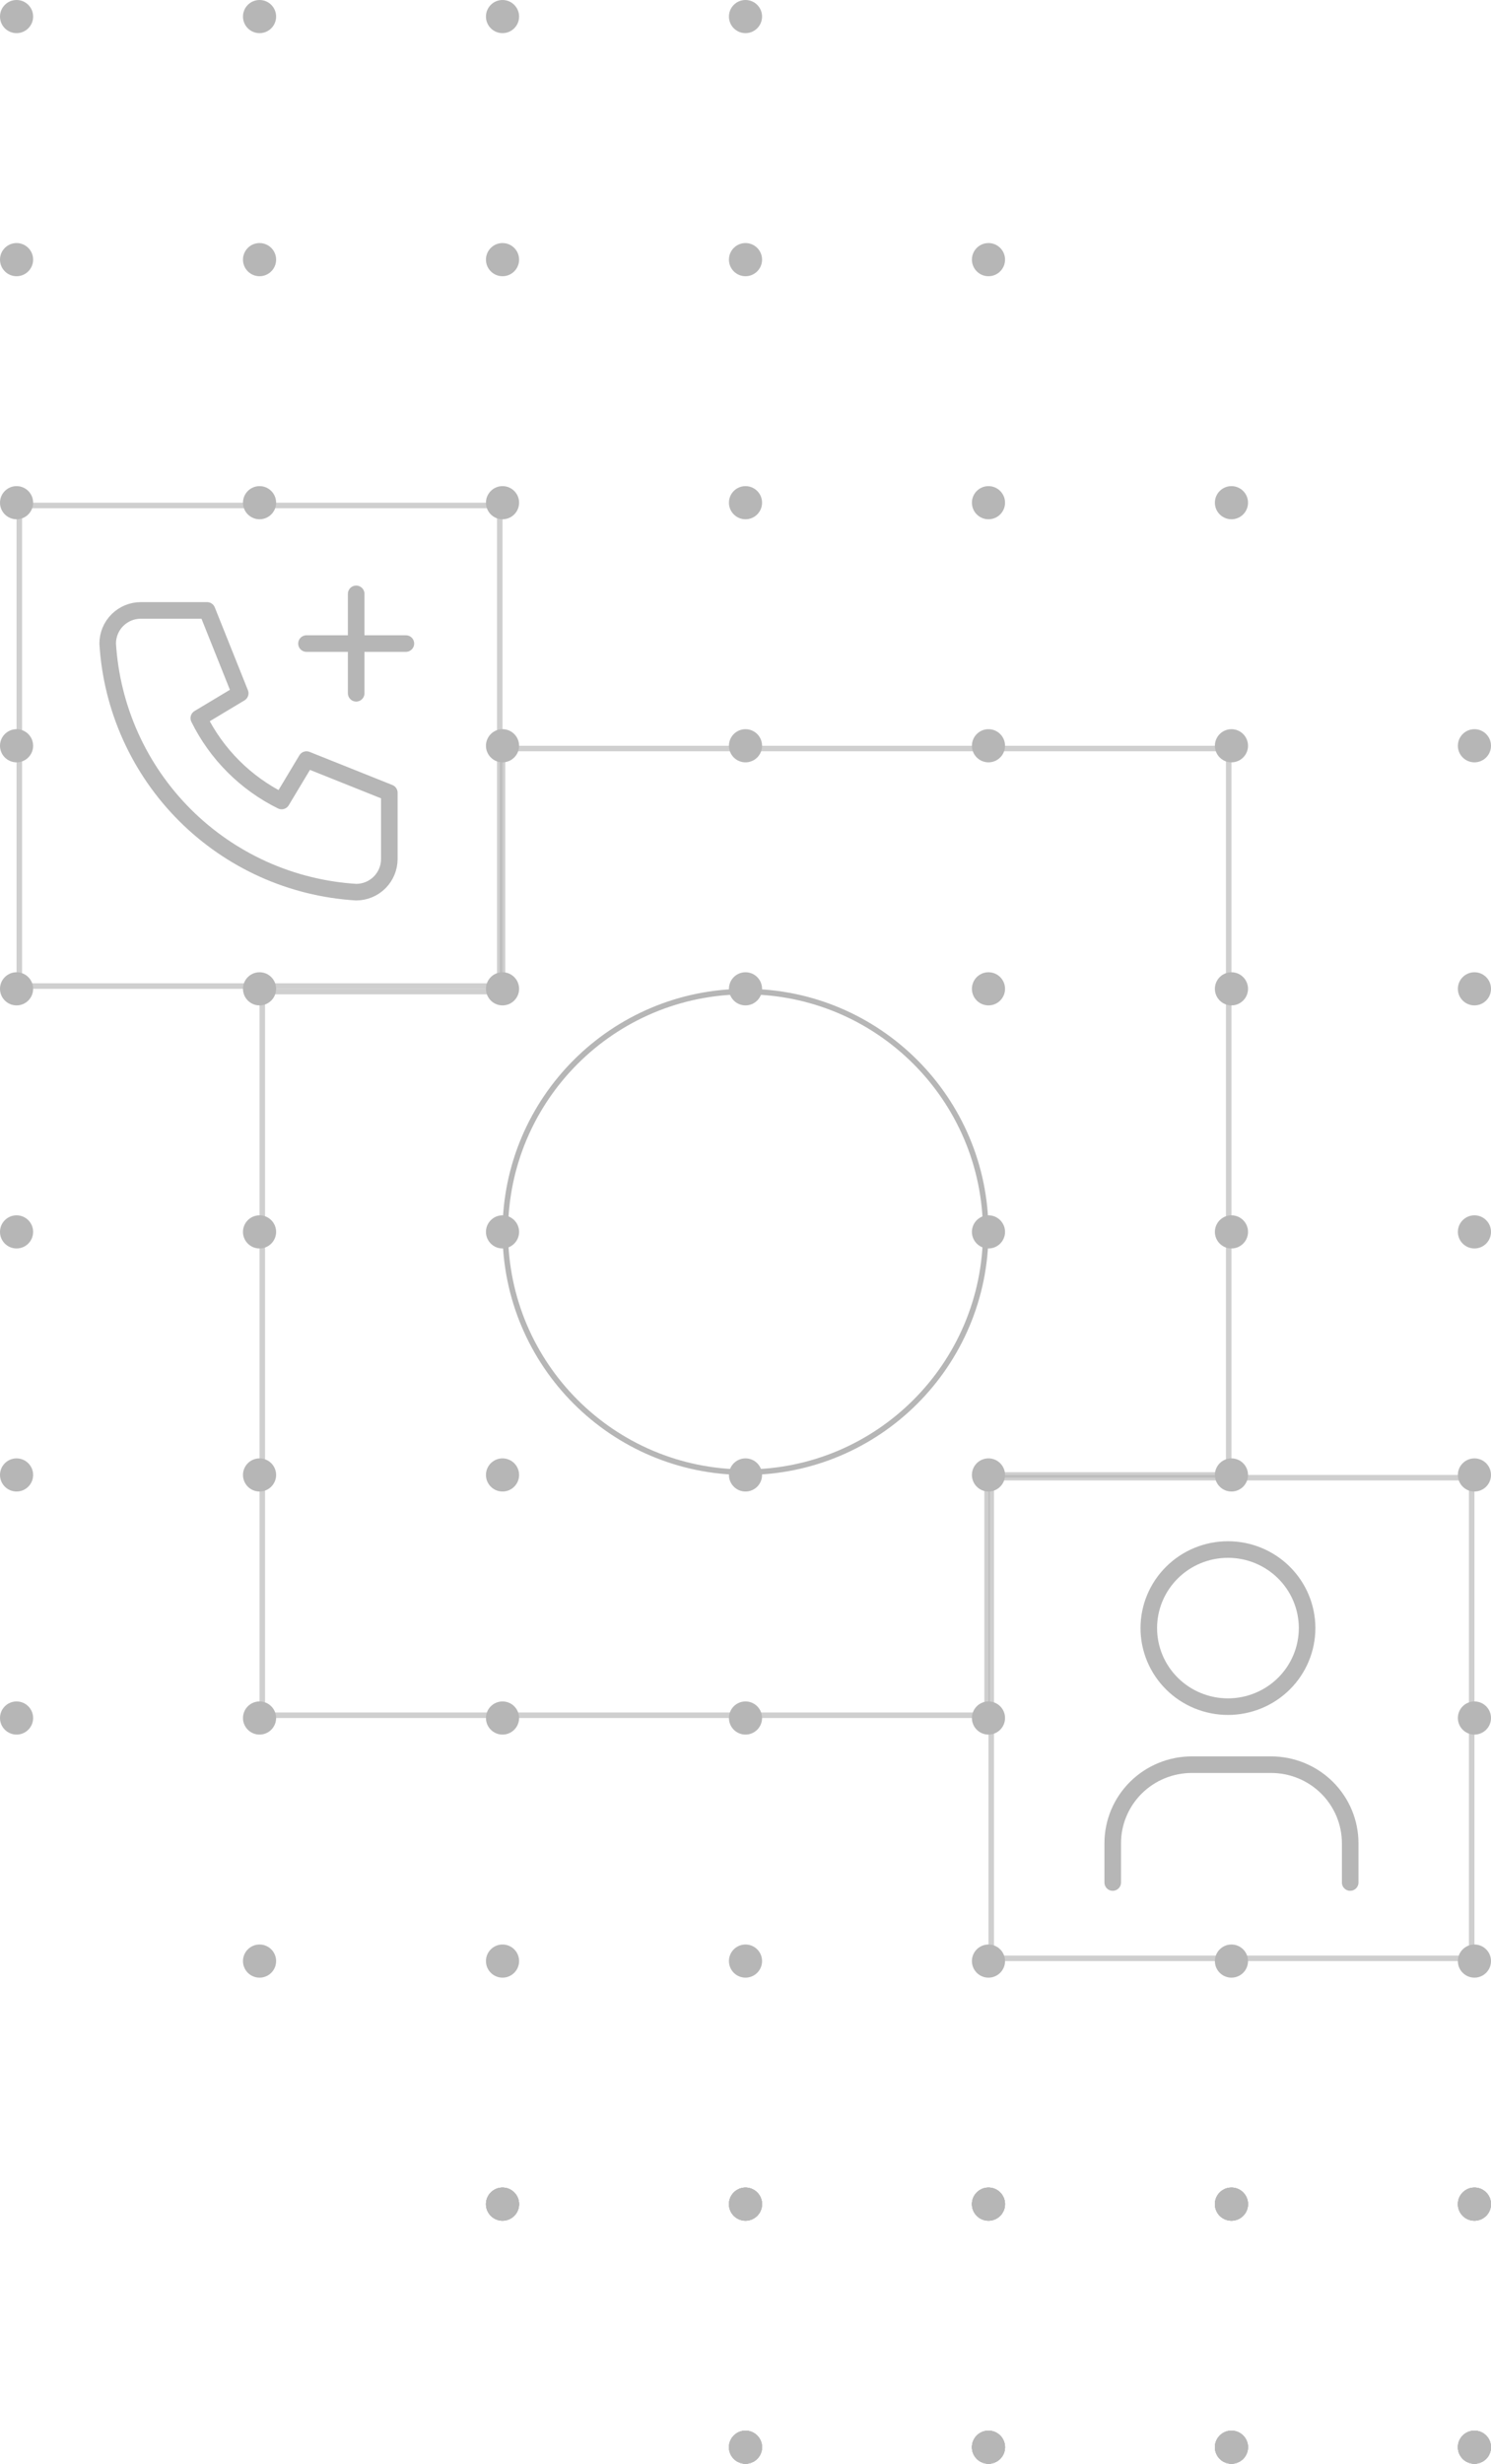 <svg width="270" height="446" viewBox="0 0 270 446" fill="none" xmlns="http://www.w3.org/2000/svg">
<path d="M135 266.5C159.024 266.5 178.5 247.024 178.5 223C178.5 198.976 159.024 179.5 135 179.5C110.976 179.5 91.5 198.976 91.5 223C91.5 247.024 110.976 266.5 135 266.5Z" stroke="#B6B6B6"/>
<path opacity="0.65" d="M90.5 91.5H3.5V178.5H90.5V91.5Z" stroke="#B6B6B6"/>
<path opacity="0.65" d="M47.5 179.5V310.5H135H178.75V267H222.5V201.25V135.5H156.75H91V179.5H47.5Z" stroke="#B6B6B6"/>
<path opacity="0.65" d="M266.5 267.5H179.5V354.5H266.5V267.5Z" stroke="#B6B6B6"/>
<path d="M6 91C6 92.657 4.657 94 3 94C1.343 94 0 92.657 0 91C0 89.343 1.343 88 3 88C4.657 88 6 89.343 6 91Z" fill="#B6B6B6"/>
<path d="M50 91C50 92.657 48.657 94 47 94C45.343 94 44 92.657 44 91C44 89.343 45.343 88 47 88C48.657 88 50 89.343 50 91Z" fill="#B6B6B6"/>
<path d="M94 91C94 92.657 92.657 94 91 94C89.343 94 88 92.657 88 91C88 89.343 89.343 88 91 88C92.657 88 94 89.343 94 91Z" fill="#B6B6B6"/>
<path d="M138 91C138 92.657 136.657 94 135 94C133.343 94 132 92.657 132 91C132 89.343 133.343 88 135 88C136.657 88 138 89.343 138 91Z" fill="#B6B6B6"/>
<path d="M182 91C182 92.657 180.657 94 179 94C177.343 94 176 92.657 176 91C176 89.343 177.343 88 179 88C180.657 88 182 89.343 182 91Z" fill="#B6B6B6"/>
<path d="M226 91C226 92.657 224.657 94 223 94C221.343 94 220 92.657 220 91C220 89.343 221.343 88 223 88C224.657 88 226 89.343 226 91Z" fill="#B6B6B6"/>
<path d="M6 135C6 136.657 4.657 138 3 138C1.343 138 0 136.657 0 135C0 133.343 1.343 132 3 132C4.657 132 6 133.343 6 135Z" fill="#B6B6B6"/>
<path d="M94 135C94 136.657 92.657 138 91 138C89.343 138 88 136.657 88 135C88 133.343 89.343 132 91 132C92.657 132 94 133.343 94 135Z" fill="#B6B6B6"/>
<path d="M138 135C138 136.657 136.657 138 135 138C133.343 138 132 136.657 132 135C132 133.343 133.343 132 135 132C136.657 132 138 133.343 138 135Z" fill="#B6B6B6"/>
<path d="M182 135C182 136.657 180.657 138 179 138C177.343 138 176 136.657 176 135C176 133.343 177.343 132 179 132C180.657 132 182 133.343 182 135Z" fill="#B6B6B6"/>
<path d="M226 135C226 136.657 224.657 138 223 138C221.343 138 220 136.657 220 135C220 133.343 221.343 132 223 132C224.657 132 226 133.343 226 135Z" fill="#B6B6B6"/>
<path d="M270 135C270 136.657 268.657 138 267 138C265.343 138 264 136.657 264 135C264 133.343 265.343 132 267 132C268.657 132 270 133.343 270 135Z" fill="#B6B6B6"/>
<path d="M6 179C6 180.657 4.657 182 3 182C1.343 182 0 180.657 0 179C0 177.343 1.343 176 3 176C4.657 176 6 177.343 6 179Z" fill="#B6B6B6"/>
<path d="M50 179C50 180.657 48.657 182 47 182C45.343 182 44 180.657 44 179C44 177.343 45.343 176 47 176C48.657 176 50 177.343 50 179Z" fill="#B6B6B6"/>
<path d="M94 179C94 180.657 92.657 182 91 182C89.343 182 88 180.657 88 179C88 177.343 89.343 176 91 176C92.657 176 94 177.343 94 179Z" fill="#B6B6B6"/>
<path d="M138 179C138 180.657 136.657 182 135 182C133.343 182 132 180.657 132 179C132 177.343 133.343 176 135 176C136.657 176 138 177.343 138 179Z" fill="#B6B6B6"/>
<path d="M182 179C182 180.657 180.657 182 179 182C177.343 182 176 180.657 176 179C176 177.343 177.343 176 179 176C180.657 176 182 177.343 182 179Z" fill="#B6B6B6"/>
<path d="M226 179C226 180.657 224.657 182 223 182C221.343 182 220 180.657 220 179C220 177.343 221.343 176 223 176C224.657 176 226 177.343 226 179Z" fill="#B6B6B6"/>
<path d="M270 179C270 180.657 268.657 182 267 182C265.343 182 264 180.657 264 179C264 177.343 265.343 176 267 176C268.657 176 270 177.343 270 179Z" fill="#B6B6B6"/>
<path d="M6 223C6 224.657 4.657 226 3 226C1.343 226 0 224.657 0 223C0 221.343 1.343 220 3 220C4.657 220 6 221.343 6 223Z" fill="#B6B6B6"/>
<path d="M50 223C50 224.657 48.657 226 47 226C45.343 226 44 224.657 44 223C44 221.343 45.343 220 47 220C48.657 220 50 221.343 50 223Z" fill="#B6B6B6"/>
<path d="M94 223C94 224.657 92.657 226 91 226C89.343 226 88 224.657 88 223C88 221.343 89.343 220 91 220C92.657 220 94 221.343 94 223Z" fill="#B6B6B6"/>
<path d="M182 223C182 224.657 180.657 226 179 226C177.343 226 176 224.657 176 223C176 221.343 177.343 220 179 220C180.657 220 182 221.343 182 223Z" fill="#B6B6B6"/>
<path d="M226 223C226 224.657 224.657 226 223 226C221.343 226 220 224.657 220 223C220 221.343 221.343 220 223 220C224.657 220 226 221.343 226 223Z" fill="#B6B6B6"/>
<path d="M270 223C270 224.657 268.657 226 267 226C265.343 226 264 224.657 264 223C264 221.343 265.343 220 267 220C268.657 220 270 221.343 270 223Z" fill="#B6B6B6"/>
<path d="M6 267C6 268.657 4.657 270 3 270C1.343 270 0 268.657 0 267C0 265.343 1.343 264 3 264C4.657 264 6 265.343 6 267Z" fill="#B6B6B6"/>
<path d="M50 267C50 268.657 48.657 270 47 270C45.343 270 44 268.657 44 267C44 265.343 45.343 264 47 264C48.657 264 50 265.343 50 267Z" fill="#B6B6B6"/>
<path d="M94 267C94 268.657 92.657 270 91 270C89.343 270 88 268.657 88 267C88 265.343 89.343 264 91 264C92.657 264 94 265.343 94 267Z" fill="#B6B6B6"/>
<path d="M138 267C138 268.657 136.657 270 135 270C133.343 270 132 268.657 132 267C132 265.343 133.343 264 135 264C136.657 264 138 265.343 138 267Z" fill="#B6B6B6"/>
<path d="M182 267C182 268.657 180.657 270 179 270C177.343 270 176 268.657 176 267C176 265.343 177.343 264 179 264C180.657 264 182 265.343 182 267Z" fill="#B6B6B6"/>
<path d="M226 267C226 268.657 224.657 270 223 270C221.343 270 220 268.657 220 267C220 265.343 221.343 264 223 264C224.657 264 226 265.343 226 267Z" fill="#B6B6B6"/>
<path d="M270 267C270 268.657 268.657 270 267 270C265.343 270 264 268.657 264 267C264 265.343 265.343 264 267 264C268.657 264 270 265.343 270 267Z" fill="#B6B6B6"/>
<path d="M6 311C6 312.657 4.657 314 3 314C1.343 314 0 312.657 0 311C0 309.343 1.343 308 3 308C4.657 308 6 309.343 6 311Z" fill="#B6B6B6"/>
<path d="M50 311C50 312.657 48.657 314 47 314C45.343 314 44 312.657 44 311C44 309.343 45.343 308 47 308C48.657 308 50 309.343 50 311Z" fill="#B6B6B6"/>
<path d="M94 311C94 312.657 92.657 314 91 314C89.343 314 88 312.657 88 311C88 309.343 89.343 308 91 308C92.657 308 94 309.343 94 311Z" fill="#B6B6B6"/>
<path d="M138 311C138 312.657 136.657 314 135 314C133.343 314 132 312.657 132 311C132 309.343 133.343 308 135 308C136.657 308 138 309.343 138 311Z" fill="#B6B6B6"/>
<path d="M182 311C182 312.657 180.657 314 179 314C177.343 314 176 312.657 176 311C176 309.343 177.343 308 179 308C180.657 308 182 309.343 182 311Z" fill="#B6B6B6"/>
<path d="M270 311C270 312.657 268.657 314 267 314C265.343 314 264 312.657 264 311C264 309.343 265.343 308 267 308C268.657 308 270 309.343 270 311Z" fill="#B6B6B6"/>
<path d="M50 355C50 356.657 48.657 358 47 358C45.343 358 44 356.657 44 355C44 353.343 45.343 352 47 352C48.657 352 50 353.343 50 355Z" fill="#B6B6B6"/>
<path d="M94 355C94 356.657 92.657 358 91 358C89.343 358 88 356.657 88 355C88 353.343 89.343 352 91 352C92.657 352 94 353.343 94 355Z" fill="#B6B6B6"/>
<path d="M138 355C138 356.657 136.657 358 135 358C133.343 358 132 356.657 132 355C132 353.343 133.343 352 135 352C136.657 352 138 353.343 138 355Z" fill="#B6B6B6"/>
<path d="M182 355C182 356.657 180.657 358 179 358C177.343 358 176 356.657 176 355C176 353.343 177.343 352 179 352C180.657 352 182 353.343 182 355Z" fill="#B6B6B6"/>
<path d="M226 355C226 356.657 224.657 358 223 358C221.343 358 220 356.657 220 355C220 353.343 221.343 352 223 352C224.657 352 226 353.343 226 355Z" fill="#B6B6B6"/>
<path d="M270 355C270 356.657 268.657 358 267 358C265.343 358 264 356.657 264 355C264 353.343 265.343 352 267 352C268.657 352 270 353.343 270 355Z" fill="#B6B6B6"/>
<path d="M94 399C94 400.657 92.657 402 91 402C89.343 402 88 400.657 88 399C88 397.343 89.343 396 91 396C92.657 396 94 397.343 94 399Z" fill="#B6B6B6"/>
<path d="M138 399C138 400.657 136.657 402 135 402C133.343 402 132 400.657 132 399C132 397.343 133.343 396 135 396C136.657 396 138 397.343 138 399Z" fill="#B6B6B6"/>
<path d="M182 399C182 400.657 180.657 402 179 402C177.343 402 176 400.657 176 399C176 397.343 177.343 396 179 396C180.657 396 182 397.343 182 399Z" fill="#B6B6B6"/>
<path d="M226 399C226 400.657 224.657 402 223 402C221.343 402 220 400.657 220 399C220 397.343 221.343 396 223 396C224.657 396 226 397.343 226 399Z" fill="#B6B6B6"/>
<path d="M270 399C270 400.657 268.657 402 267 402C265.343 402 264 400.657 264 399C264 397.343 265.343 396 267 396C268.657 396 270 397.343 270 399Z" fill="#B6B6B6"/>
<path d="M94 399C94 400.657 92.657 402 91 402C89.343 402 88 400.657 88 399C88 397.343 89.343 396 91 396C92.657 396 94 397.343 94 399Z" fill="#B6B6B6"/>
<path d="M138 399C138 400.657 136.657 402 135 402C133.343 402 132 400.657 132 399C132 397.343 133.343 396 135 396C136.657 396 138 397.343 138 399Z" fill="#B6B6B6"/>
<path d="M182 399C182 400.657 180.657 402 179 402C177.343 402 176 400.657 176 399C176 397.343 177.343 396 179 396C180.657 396 182 397.343 182 399Z" fill="#B6B6B6"/>
<path d="M226 399C226 400.657 224.657 402 223 402C221.343 402 220 400.657 220 399C220 397.343 221.343 396 223 396C224.657 396 226 397.343 226 399Z" fill="#B6B6B6"/>
<path d="M270 399C270 400.657 268.657 402 267 402C265.343 402 264 400.657 264 399C264 397.343 265.343 396 267 396C268.657 396 270 397.343 270 399Z" fill="#B6B6B6"/>
<path d="M94 399C94 400.657 92.657 402 91 402C89.343 402 88 400.657 88 399C88 397.343 89.343 396 91 396C92.657 396 94 397.343 94 399Z" fill="#B6B6B6"/>
<path d="M138 399C138 400.657 136.657 402 135 402C133.343 402 132 400.657 132 399C132 397.343 133.343 396 135 396C136.657 396 138 397.343 138 399Z" fill="#B6B6B6"/>
<path d="M182 399C182 400.657 180.657 402 179 402C177.343 402 176 400.657 176 399C176 397.343 177.343 396 179 396C180.657 396 182 397.343 182 399Z" fill="#B6B6B6"/>
<path d="M226 399C226 400.657 224.657 402 223 402C221.343 402 220 400.657 220 399C220 397.343 221.343 396 223 396C224.657 396 226 397.343 226 399Z" fill="#B6B6B6"/>
<path d="M270 399C270 400.657 268.657 402 267 402C265.343 402 264 400.657 264 399C264 397.343 265.343 396 267 396C268.657 396 270 397.343 270 399Z" fill="#B6B6B6"/>
<path d="M94 399C94 400.657 92.657 402 91 402C89.343 402 88 400.657 88 399C88 397.343 89.343 396 91 396C92.657 396 94 397.343 94 399Z" fill="#B6B6B6"/>
<path d="M138 399C138 400.657 136.657 402 135 402C133.343 402 132 400.657 132 399C132 397.343 133.343 396 135 396C136.657 396 138 397.343 138 399Z" fill="#B6B6B6"/>
<path d="M182 399C182 400.657 180.657 402 179 402C177.343 402 176 400.657 176 399C176 397.343 177.343 396 179 396C180.657 396 182 397.343 182 399Z" fill="#B6B6B6"/>
<path d="M226 399C226 400.657 224.657 402 223 402C221.343 402 220 400.657 220 399C220 397.343 221.343 396 223 396C224.657 396 226 397.343 226 399Z" fill="#B6B6B6"/>
<path d="M270 399C270 400.657 268.657 402 267 402C265.343 402 264 400.657 264 399C264 397.343 265.343 396 267 396C268.657 396 270 397.343 270 399Z" fill="#B6B6B6"/>
<path d="M138 443C138 444.657 136.657 446 135 446C133.343 446 132 444.657 132 443C132 441.343 133.343 440 135 440C136.657 440 138 441.343 138 443Z" fill="#B6B6B6"/>
<path d="M182 443C182 444.657 180.657 446 179 446C177.343 446 176 444.657 176 443C176 441.343 177.343 440 179 440C180.657 440 182 441.343 182 443Z" fill="#B6B6B6"/>
<path d="M226 443C226 444.657 224.657 446 223 446C221.343 446 220 444.657 220 443C220 441.343 221.343 440 223 440C224.657 440 226 441.343 226 443Z" fill="#B6B6B6"/>
<path d="M270 443C270 444.657 268.657 446 267 446C265.343 446 264 444.657 264 443C264 441.343 265.343 440 267 440C268.657 440 270 441.343 270 443Z" fill="#B6B6B6"/>
<path d="M138 443C138 444.657 136.657 446 135 446C133.343 446 132 444.657 132 443C132 441.343 133.343 440 135 440C136.657 440 138 441.343 138 443Z" fill="#B6B6B6"/>
<path d="M182 443C182 444.657 180.657 446 179 446C177.343 446 176 444.657 176 443C176 441.343 177.343 440 179 440C180.657 440 182 441.343 182 443Z" fill="#B6B6B6"/>
<path d="M226 443C226 444.657 224.657 446 223 446C221.343 446 220 444.657 220 443C220 441.343 221.343 440 223 440C224.657 440 226 441.343 226 443Z" fill="#B6B6B6"/>
<path d="M270 443C270 444.657 268.657 446 267 446C265.343 446 264 444.657 264 443C264 441.343 265.343 440 267 440C268.657 440 270 441.343 270 443Z" fill="#B6B6B6"/>
<path d="M138 443C138 444.657 136.657 446 135 446C133.343 446 132 444.657 132 443C132 441.343 133.343 440 135 440C136.657 440 138 441.343 138 443Z" fill="#B6B6B6"/>
<path d="M182 443C182 444.657 180.657 446 179 446C177.343 446 176 444.657 176 443C176 441.343 177.343 440 179 440C180.657 440 182 441.343 182 443Z" fill="#B6B6B6"/>
<path d="M226 443C226 444.657 224.657 446 223 446C221.343 446 220 444.657 220 443C220 441.343 221.343 440 223 440C224.657 440 226 441.343 226 443Z" fill="#B6B6B6"/>
<path d="M270 443C270 444.657 268.657 446 267 446C265.343 446 264 444.657 264 443C264 441.343 265.343 440 267 440C268.657 440 270 441.343 270 443Z" fill="#B6B6B6"/>
<path d="M138 443C138 444.657 136.657 446 135 446C133.343 446 132 444.657 132 443C132 441.343 133.343 440 135 440C136.657 440 138 441.343 138 443Z" fill="#B6B6B6"/>
<path d="M182 443C182 444.657 180.657 446 179 446C177.343 446 176 444.657 176 443C176 441.343 177.343 440 179 440C180.657 440 182 441.343 182 443Z" fill="#B6B6B6"/>
<path d="M226 443C226 444.657 224.657 446 223 446C221.343 446 220 444.657 220 443C220 441.343 221.343 440 223 440C224.657 440 226 441.343 226 443Z" fill="#B6B6B6"/>
<path d="M270 443C270 444.657 268.657 446 267 446C265.343 446 264 444.657 264 443C264 441.343 265.343 440 267 440C268.657 440 270 441.343 270 443Z" fill="#B6B6B6"/>
<g clip-path="url(#clip0_3_797)">
<path d="M25.5 110.5H37.5L43.5 125.5L36 130C39.213 136.515 44.485 141.787 51 145L55.5 137.5L70.5 143.5V155.5C70.5 157.091 69.868 158.617 68.743 159.743C67.617 160.868 66.091 161.5 64.5 161.5C52.798 160.789 41.761 155.819 33.471 147.53C25.18 139.24 20.211 128.202 19.5 116.5C19.5 114.909 20.132 113.383 21.257 112.257C22.383 111.132 23.909 110.5 25.5 110.5Z" stroke="#B6B6B6" stroke-width="3" stroke-linecap="round" stroke-linejoin="round"/>
<path d="M55.5 116.5H73.5M64.5 107.5V125.5" stroke="#B6B6B6" stroke-width="3" stroke-linecap="round" stroke-linejoin="round"/>
</g>
<path d="M201.5 340.779V333.668C201.5 329.896 203.01 326.278 205.698 323.611C208.386 320.944 212.032 319.446 215.833 319.446H230.167C233.968 319.446 237.614 320.944 240.302 323.611C242.99 326.278 244.5 329.896 244.5 333.668V340.779M208.031 294.722C208.031 298.494 209.542 302.112 212.23 304.779C214.918 307.446 218.563 308.944 222.365 308.944C226.166 308.944 229.812 307.446 232.5 304.779C235.188 302.112 236.698 298.494 236.698 294.722C236.698 290.95 235.188 287.333 232.5 284.666C229.812 281.998 226.166 280.5 222.365 280.5C218.563 280.5 214.918 281.998 212.23 284.666C209.542 287.333 208.031 290.95 208.031 294.722Z" stroke="#B6B6B6" stroke-width="3" stroke-linecap="round" stroke-linejoin="round"/>
<path d="M6 47C6 48.657 4.657 50 3 50C1.343 50 0 48.657 0 47C0 45.343 1.343 44 3 44C4.657 44 6 45.343 6 47Z" fill="#B6B6B6"/>
<path d="M50 47C50 48.657 48.657 50 47 50C45.343 50 44 48.657 44 47C44 45.343 45.343 44 47 44C48.657 44 50 45.343 50 47Z" fill="#B6B6B6"/>
<path d="M94 47C94 48.657 92.657 50 91 50C89.343 50 88 48.657 88 47C88 45.343 89.343 44 91 44C92.657 44 94 45.343 94 47Z" fill="#B6B6B6"/>
<path d="M138 47C138 48.657 136.657 50 135 50C133.343 50 132 48.657 132 47C132 45.343 133.343 44 135 44C136.657 44 138 45.343 138 47Z" fill="#B6B6B6"/>
<path d="M182 47C182 48.657 180.657 50 179 50C177.343 50 176 48.657 176 47C176 45.343 177.343 44 179 44C180.657 44 182 45.343 182 47Z" fill="#B6B6B6"/>
<path d="M6 3C6 4.657 4.657 6 3 6C1.343 6 0 4.657 0 3C0 1.343 1.343 0 3 0C4.657 0 6 1.343 6 3Z" fill="#B6B6B6"/>
<path d="M50 3C50 4.657 48.657 6 47 6C45.343 6 44 4.657 44 3C44 1.343 45.343 0 47 0C48.657 0 50 1.343 50 3Z" fill="#B6B6B6"/>
<path d="M94 3C94 4.657 92.657 6 91 6C89.343 6 88 4.657 88 3C88 1.343 89.343 0 91 0C92.657 0 94 1.343 94 3Z" fill="#B6B6B6"/>
<path d="M138 3C138 4.657 136.657 6 135 6C133.343 6 132 4.657 132 3C132 1.343 133.343 0 135 0C136.657 0 138 1.343 138 3Z" fill="#B6B6B6"/>
<defs>
<clipPath id="clip0_3_797">
<rect width="72" height="72" fill="white" transform="translate(10.5 98.5)"/>
</clipPath>
</defs>
</svg>

